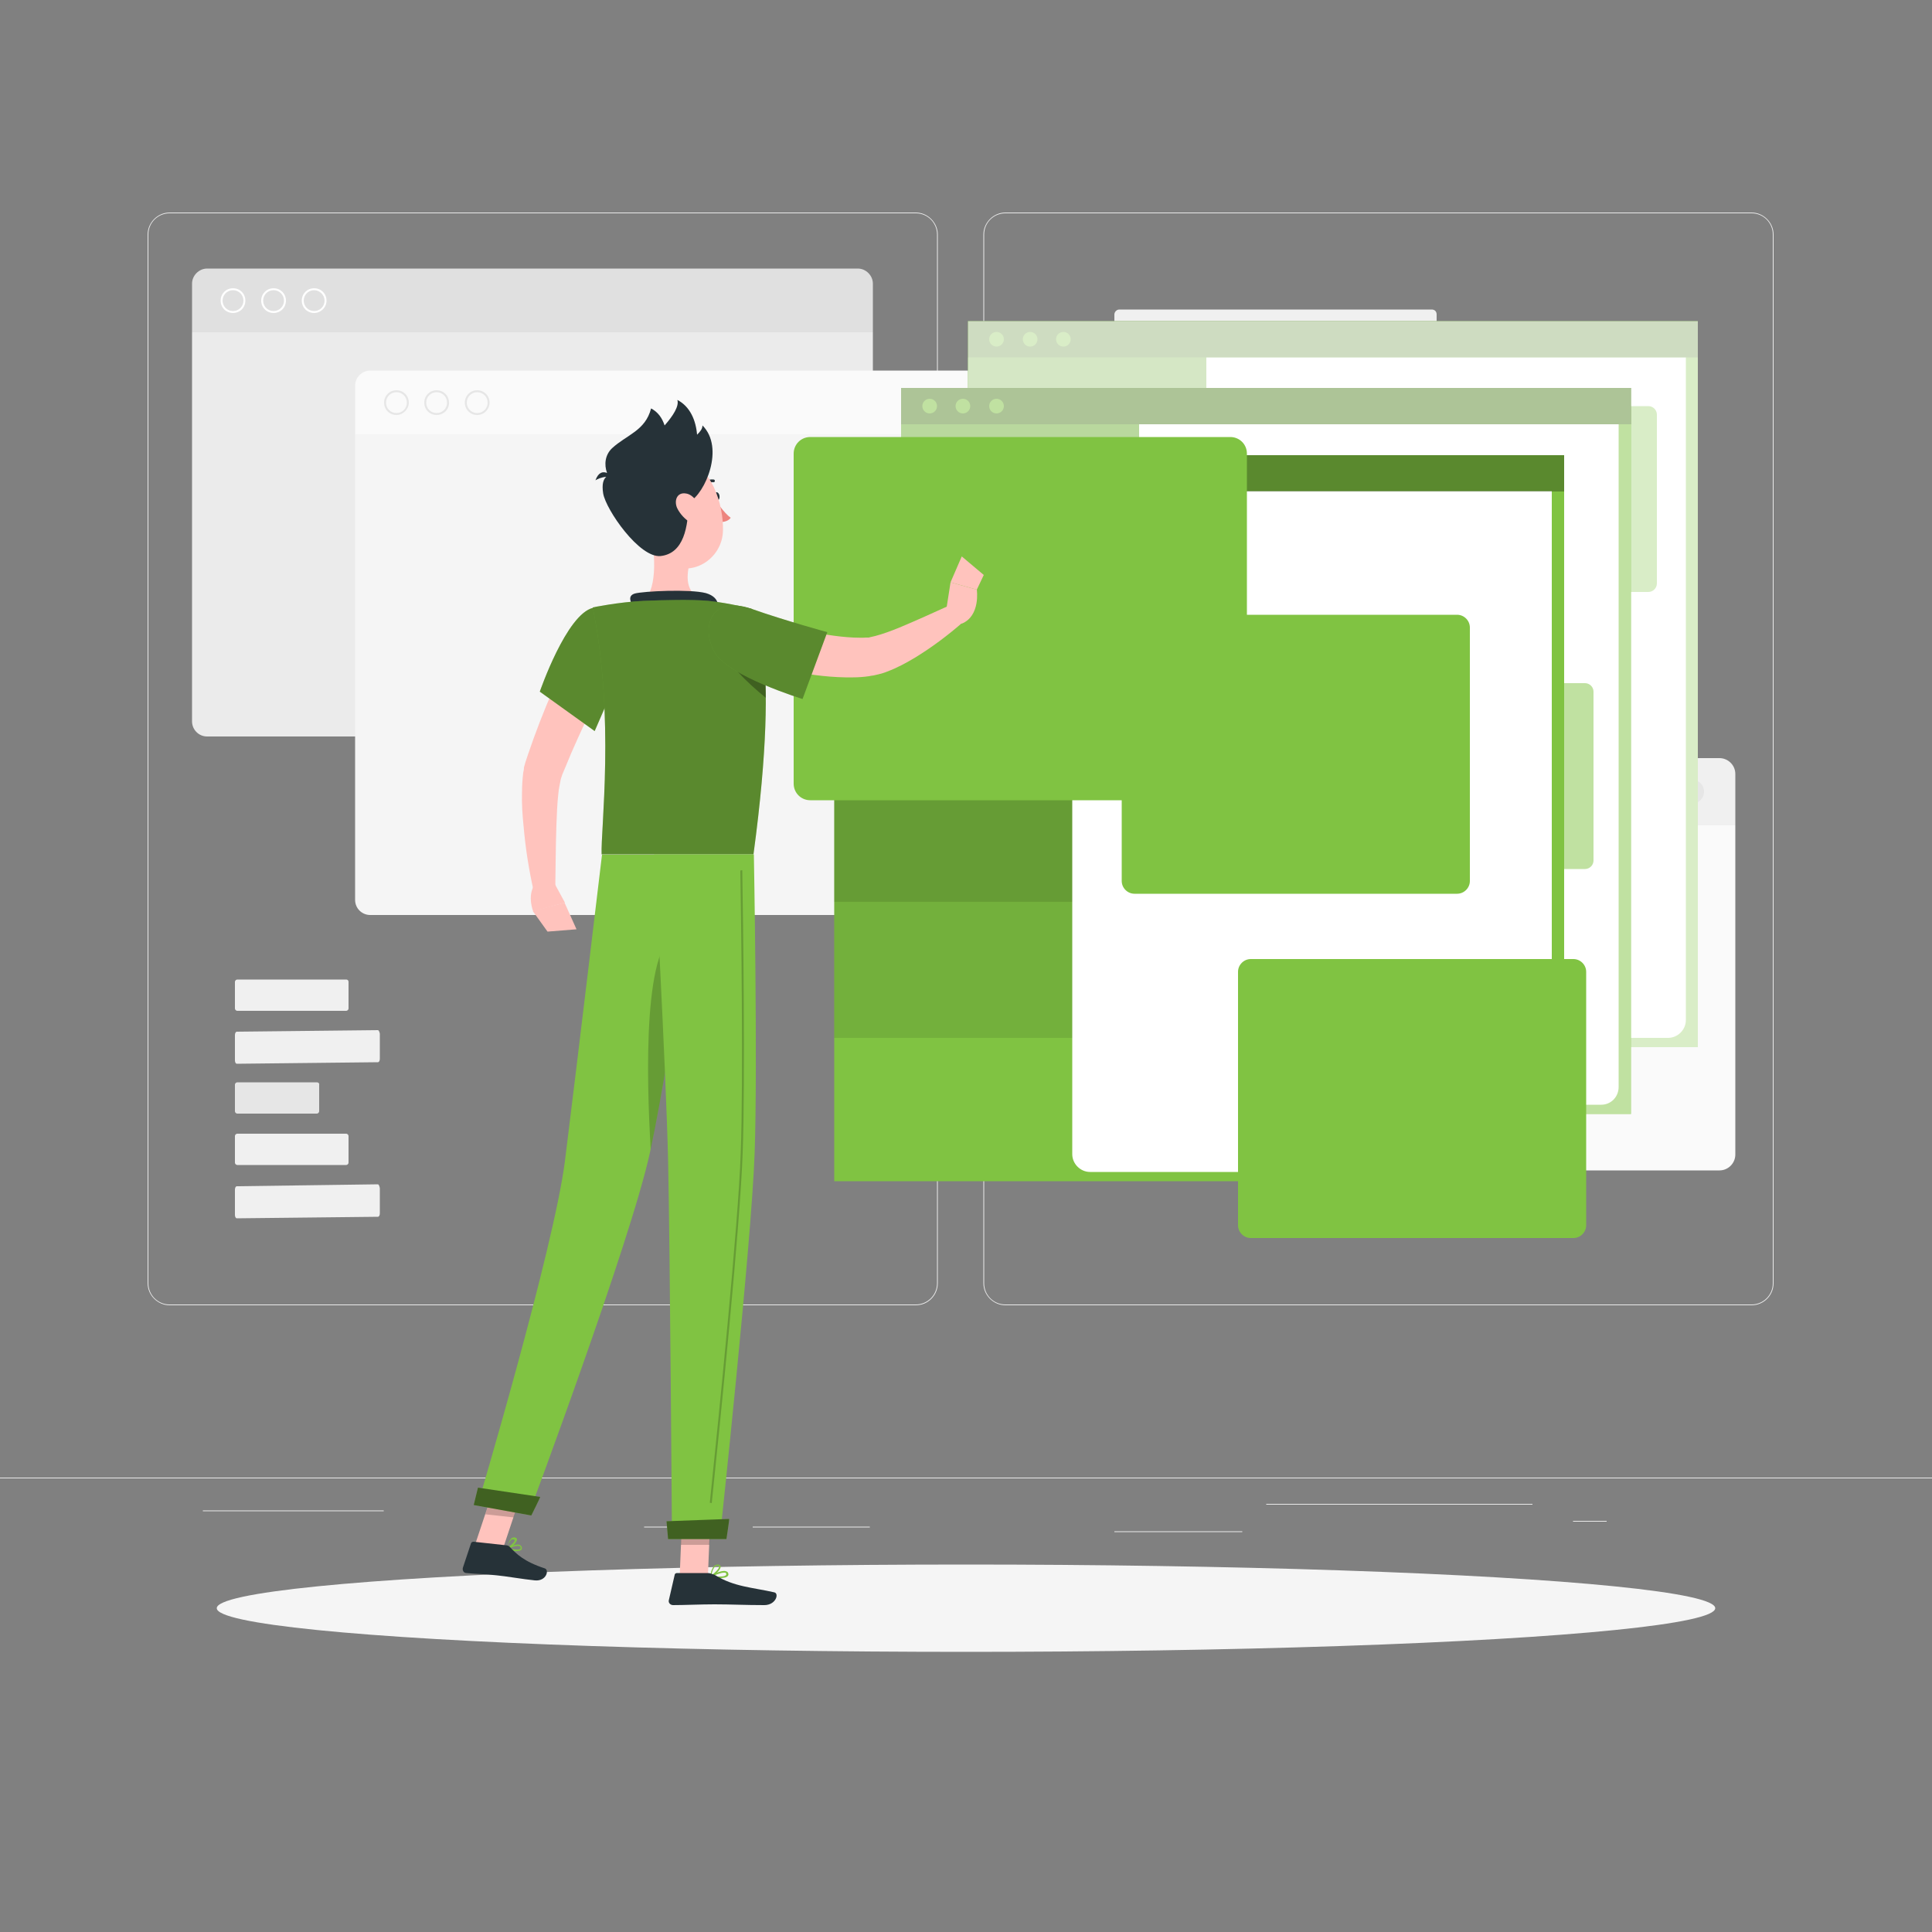 <svg xmlns="http://www.w3.org/2000/svg" xmlns:xlink="http://www.w3.org/1999/xlink" x="0px" y="0px" viewBox="0 0 500 500" xml:space="preserve"><rect x="0" y="0" width="500" height="500" fill="#808080" stroke="none"/> <g id="Background_Complete"> <g> <rect y="382.4" fill="#EBEBEB" width="500" height="0.2"></rect> <rect x="288.4" y="396.3" fill="#EBEBEB" width="33.1" height="0.2"></rect> <rect x="407.1" y="393.6" fill="#EBEBEB" width="8.7" height="0.2"></rect> <rect x="327.7" y="389.2" fill="#EBEBEB" width="68.9" height="0.2"></rect> <rect x="194.8" y="395.1" fill="#EBEBEB" width="30.3" height="0.2"></rect> <rect x="166.7" y="395.1" fill="#EBEBEB" width="19.2" height="0.2"></rect> <rect x="52.5" y="390.9" fill="#EBEBEB" width="46.8" height="0.2"></rect> <path fill="#EBEBEB" d="M237,337.8H43.9c-3.1,0-5.7-2.6-5.7-5.7V60.7c0-3.1,2.6-5.7,5.7-5.7H237c3.1,0,5.7,2.6,5.7,5.7v271.4 C242.7,335.2,240.2,337.8,237,337.8z M43.9,55.2c-3,0-5.5,2.4-5.5,5.5v271.4c0,3,2.4,5.5,5.5,5.5H237c3,0,5.5-2.4,5.5-5.5V60.7 c0-3-2.4-5.5-5.5-5.5H43.9z"></path> <path fill="#EBEBEB" d="M453.3,337.8H260.2c-3.1,0-5.7-2.6-5.7-5.7V60.7c0-3.1,2.6-5.7,5.7-5.7h193.1c3.1,0,5.7,2.6,5.7,5.7v271.4 C459,335.2,456.5,337.8,453.3,337.8z M260.2,55.2c-3,0-5.5,2.4-5.5,5.5v271.4c0,3,2.4,5.5,5.5,5.5h193.1c3,0,5.5-2.4,5.5-5.5V60.7 c0-3-2.4-5.5-5.5-5.5H260.2z"></path> </g> <g> <g> <g> <path fill="#E6E6E6" d="M438.7,169.1c0-2.3-1.9-4.1-4.1-4.1H306.2c-2.3,0-4.1,1.9-4.1,4.1v13.3h136.6V169.1z"></path> <path fill="#FFFFFF" d="M408.5,173.7c0,1.7-1.4,3.1-3.1,3.1s-3.1-1.4-3.1-3.1c0-1.7,1.4-3.1,3.1-3.1S408.5,172,408.5,173.7z"></path> <path fill="#FFFFFF" d="M419.5,173.7c0,1.7-1.4,3.1-3.1,3.1s-3.1-1.4-3.1-3.1c0-1.7,1.4-3.1,3.1-3.1S419.5,172,419.5,173.7z"></path> <circle fill="#FFFFFF" cx="427.4" cy="173.7" r="3.1"></circle> <path fill="#F0F0F0" d="M306.2,271.7h128.3c2.3,0,4.1-1.9,4.1-4.1v-85.2H302.1v85.2C302.1,269.8,304,271.7,306.2,271.7z"></path> </g> <g> <path fill="#F0F0F0" d="M449.1,200.3c0-2.3-1.9-4.1-4.1-4.1H316.6c-2.3,0-4.1,1.9-4.1,4.1v13.3h136.6V200.3z"></path> <path fill="#E6E6E6" d="M418.9,204.9c0,1.7-1.4,3.1-3.1,3.1c-1.7,0-3.1-1.4-3.1-3.1c0-1.7,1.4-3.1,3.1-3.1 C417.5,201.8,418.9,203.1,418.9,204.9z"></path> <path fill="#E6E6E6" d="M429.9,204.9c0,1.7-1.4,3.1-3.1,3.1c-1.7,0-3.1-1.4-3.1-3.1c0-1.7,1.4-3.1,3.1-3.1 C428.5,201.8,429.9,203.1,429.9,204.9z"></path> <path fill="#E6E6E6" d="M441,204.9c0,1.7-1.4,3.1-3.1,3.1c-1.7,0-3.1-1.4-3.1-3.1c0-1.7,1.4-3.1,3.1-3.1 C439.6,201.8,441,203.1,441,204.9z"></path> <path fill="#FAFAFA" d="M316.6,302.9H445c2.3,0,4.1-1.9,4.1-4.1v-85.2H312.5v85.2C312.5,301,314.4,302.9,316.6,302.9z"></path> </g> </g> <g> <g> <path fill="#E0E0E0" d="M49.7,73.4c0-2.1,1.8-3.9,3.9-3.9H222c2.1,0,3.9,1.8,3.9,3.9V86H49.7V73.4z"></path> <path fill="#FFFFFF" d="M81.3,81c-1.8,0-3.2-1.4-3.2-3.2s1.4-3.2,3.2-3.2s3.2,1.4,3.2,3.2S83,81,81.3,81z M81.3,75.1 c-1.5,0-2.7,1.2-2.7,2.7s1.2,2.7,2.7,2.7c1.5,0,2.7-1.2,2.7-2.7S82.7,75.1,81.3,75.1z"></path> <path fill="#FFFFFF" d="M70.8,81c-1.8,0-3.2-1.4-3.2-3.2s1.4-3.2,3.2-3.2S74,76,74,77.8S72.6,81,70.8,81z M70.8,75.1 c-1.5,0-2.7,1.2-2.7,2.7s1.2,2.7,2.7,2.7c1.5,0,2.7-1.2,2.7-2.7S72.3,75.1,70.8,75.1z"></path> <path fill="#FFFFFF" d="M60.3,81c-1.8,0-3.2-1.4-3.2-3.2s1.4-3.2,3.2-3.2s3.2,1.4,3.2,3.2S62.1,81,60.3,81z M60.3,75.1 c-1.5,0-2.7,1.2-2.7,2.7s1.2,2.7,2.7,2.7c1.5,0,2.7-1.2,2.7-2.7S61.8,75.1,60.3,75.1z"></path> <path fill="#EBEBEB" d="M53.6,190.6H222c2.1,0,3.9-1.8,3.9-3.9V86H49.7v100.7C49.7,188.8,51.4,190.6,53.6,190.6z"></path> </g> <g> <path fill="#FAFAFA" d="M91.9,99.8c0-2.1,1.8-3.9,3.9-3.9h168.4c2.1,0,3.9,1.8,3.9,3.9v12.6H91.9V99.8z"></path> <path fill="#E6E6E6" d="M123.5,107.4c-1.8,0-3.2-1.4-3.2-3.2c0-1.8,1.4-3.2,3.2-3.2s3.2,1.4,3.2,3.2 C126.7,105.9,125.3,107.4,123.5,107.4z M123.5,101.5c-1.5,0-2.7,1.2-2.7,2.7c0,1.5,1.2,2.7,2.7,2.7c1.5,0,2.7-1.2,2.7-2.7 C126.2,102.7,125,101.5,123.5,101.5z"></path> <path fill="#E6E6E6" d="M113,107.4c-1.8,0-3.2-1.4-3.2-3.2c0-1.8,1.4-3.2,3.2-3.2c1.8,0,3.2,1.4,3.2,3.2 C116.3,105.9,114.8,107.4,113,107.4z M113,101.5c-1.5,0-2.7,1.2-2.7,2.7c0,1.5,1.2,2.7,2.7,2.7c1.5,0,2.7-1.2,2.7-2.7 C115.7,102.7,114.5,101.5,113,101.5z"></path> <path fill="#E6E6E6" d="M102.6,107.4c-1.8,0-3.2-1.4-3.2-3.2c0-1.8,1.4-3.2,3.2-3.2s3.2,1.4,3.2,3.2 C105.8,105.9,104.3,107.4,102.6,107.4z M102.6,101.5c-1.5,0-2.7,1.2-2.7,2.7c0,1.5,1.2,2.7,2.7,2.7c1.5,0,2.7-1.2,2.7-2.7 C105.3,102.7,104.1,101.5,102.6,101.5z"></path> <path fill="#F5F5F5" d="M95.8,236.8h168.4c2.1,0,3.9-1.8,3.9-3.9V112.4H91.9v120.5C91.9,235.1,93.7,236.8,95.8,236.8z"></path> </g> </g> <g> <path fill="#E6E6E6" d="M349.1,121.3h-59.4c-0.7,0-1.3,0.6-1.3,1.3v9.8c0,0.7,0.6,1.3,1.3,1.3h59.4c0.7,0,1.3-0.6,1.3-1.3v-9.8 C350.4,121.9,349.8,121.3,349.1,121.3z"></path> <path fill="#F0F0F0" d="M393.2,100.3L289.7,101c-0.7,0-1.3,0.6-1.3,1.3l0,9.8c0,0.7,0.6,1.3,1.3,1.3l103.5-0.7 c0.7,0,1.3-0.6,1.3-1.3l0-9.8C394.5,100.9,394,100.3,393.2,100.3z"></path> <path fill="#F0F0F0" d="M370.5,80.1h-80.8c-0.7,0-1.3,0.6-1.3,1.3v9.8c0,0.7,0.6,1.3,1.3,1.3h80.8c0.7,0,1.3-0.6,1.3-1.3v-9.8 C371.8,80.6,371.3,80.1,370.5,80.1z"></path> </g> <g> <path fill="#E6E6E6" d="M82,280.1H61.4c-0.3,0-0.6,0.3-0.6,0.6v6.9c0,0.3,0.3,0.6,0.6,0.6H82c0.3,0,0.6-0.3,0.6-0.6v-6.9 C82.7,280.4,82.4,280.1,82,280.1z"></path> <path fill="#F0F0F0" d="M97.8,266.6L61.3,267c-0.3,0-0.5,0.4-0.5,0.9l0,6.5c0,0.5,0.2,0.9,0.5,0.9l36.5-0.4 c0.3,0,0.5-0.4,0.5-0.9l0-6.5C98.2,267,98,266.6,97.8,266.6z"></path> <path fill="#F0F0F0" d="M89.6,253.5H61.4c-0.3,0-0.6,0.3-0.6,0.6v6.9c0,0.3,0.3,0.6,0.6,0.6h28.2c0.3,0,0.6-0.3,0.6-0.6v-6.9 C90.2,253.7,89.9,253.5,89.6,253.5z"></path> <path fill="#F0F0F0" d="M97.8,306.5L61.3,307c-0.3,0-0.5,0.4-0.5,0.9l0,6.5c0,0.5,0.2,0.9,0.5,0.9l36.5-0.4 c0.3,0,0.5-0.4,0.5-0.9l0-6.5C98.2,306.9,98,306.5,97.8,306.5z"></path> <path fill="#F0F0F0" d="M89.6,293.4H61.4c-0.3,0-0.6,0.3-0.6,0.6v6.9c0,0.3,0.3,0.6,0.6,0.6h28.2c0.3,0,0.6-0.3,0.6-0.6v-6.9 C90.2,293.7,89.9,293.4,89.6,293.4z"></path> </g> </g> </g> <g id="Background_Simple" display="none"> <g display="inline"> <path fill="#407BFF" d="M285.9,179.9c-52.8,21.9-91.9-45.9-135.6-56.8c-53.5-13.4-96.9,35.5-80.9,86.7 c13.7,43.9,55.2,42.9,87.5,65c44.2,30.2,62.8,76.4,119.7,90.3c110.1,26.9,142.6-131.4,116.2-214.3c-9.1-28.6-18.4-52.4-53.6-41.9 C307.2,118.4,307.7,170.9,285.9,179.9z"></path> <path opacity="0.9" fill="#FFFFFF" d="M285.9,179.9c-52.8,21.9-91.9-45.9-135.6-56.8c-53.5-13.4-96.9,35.5-80.9,86.7 c13.7,43.9,55.2,42.9,87.5,65c44.2,30.2,62.8,76.4,119.7,90.3c110.1,26.9,142.6-131.4,116.2-214.3c-9.1-28.6-18.4-52.4-53.6-41.9 C307.2,118.4,307.7,170.9,285.9,179.9z"></path> </g> </g> <g id="Shadow_1_"> <ellipse id="_x3C_Path_x3E__66_" fill="#F5F5F5" cx="250" cy="416.2" rx="193.9" ry="11.3"></ellipse> </g> <g id="Windows"> <g> <g> <rect x="250.5" y="83.1" fill="#80C342" width="188.9" height="187.9"></rect> <rect x="250.5" y="92.5" opacity="0.1" width="61.7" height="35.4"></rect> <rect x="250.5" y="163.2" opacity="0.2" width="61.7" height="35.4"></rect> <rect x="250.5" y="198.6" opacity="0.1" width="61.7" height="35.4"></rect> <path fill="#FFFFFF" d="M431.7,268.6H316.8c-2.5,0-4.6-2.1-4.6-4.6V92.5h124.1V264C436.3,266.5,434.2,268.6,431.7,268.6z"></path> <rect x="250.5" y="83.1" opacity="0.3" width="188.9" height="9.4"></rect> <circle fill="#80C342" cx="257.9" cy="87.8" r="1.9"></circle> <circle fill="#80C342" cx="266.6" cy="87.8" r="1.9"></circle> <circle fill="#80C342" cx="275.2" cy="87.8" r="1.9"></circle> <path fill="#80C342" d="M396.9,172.6h-72.3c-1.6,0-2.8-1.3-2.8-2.8v-56.8c0-1.6,1.3-2.8,2.8-2.8h72.3c1.6,0,2.8,1.3,2.8,2.8v56.8 C399.8,171.4,398.5,172.6,396.9,172.6z"></path> <path fill="#80C342" d="M426.6,153.2h-55.5c-1.2,0-2.2-1-2.2-2.2v-43.7c0-1.2,1-2.2,2.2-2.2h55.5c1.2,0,2.2,1,2.2,2.2V151 C428.8,152.2,427.8,153.2,426.6,153.2z"></path> <path fill="#80C342" d="M395.6,240.9H340c-1.2,0-2.2-1-2.2-2.2V195c0-1.2,1-2.2,2.2-2.2h55.5c1.2,0,2.2,1,2.2,2.2v43.7 C397.7,239.9,396.8,240.9,395.6,240.9z"></path> <rect x="250.5" y="83.1" opacity="0.7" fill="#FFFFFF" width="188.9" height="187.9"></rect> </g> <g> <rect x="233.2" y="100.4" fill="#80C342" width="188.9" height="187.9"></rect> <rect x="233.2" y="109.8" opacity="0.1" width="61.7" height="35.4"></rect> <rect x="233.2" y="180.5" opacity="0.2" width="61.7" height="35.4"></rect> <rect x="233.2" y="215.9" opacity="0.1" width="61.7" height="35.4"></rect> <path fill="#FFFFFF" d="M414.4,285.9H299.4c-2.5,0-4.6-2.1-4.6-4.6V109.8h124.1v171.5C418.9,283.9,416.9,285.9,414.4,285.9z"></path> <rect x="233.2" y="100.4" opacity="0.3" width="188.9" height="9.4"></rect> <circle fill="#80C342" cx="240.6" cy="105.1" r="1.9"></circle> <circle fill="#80C342" cx="249.2" cy="105.1" r="1.9"></circle> <circle fill="#80C342" cx="257.9" cy="105.1" r="1.9"></circle> <path fill="#80C342" d="M379.6,190h-72.3c-1.6,0-2.8-1.3-2.8-2.8v-56.8c0-1.6,1.3-2.8,2.8-2.8h72.3c1.6,0,2.8,1.3,2.8,2.8v56.8 C382.4,188.7,381.2,190,379.6,190z"></path> <path fill="#80C342" d="M410.2,224.9h-55.5c-1.2,0-2.2-1-2.2-2.2V179c0-1.2,1-2.2,2.2-2.2h55.5c1.2,0,2.2,1,2.2,2.2v43.7 C412.4,223.9,411.4,224.9,410.2,224.9z"></path> <path fill="#80C342" d="M378.2,258.2h-55.5c-1.2,0-2.2-1-2.2-2.2v-43.7c0-1.2,1-2.2,2.2-2.2h55.5c1.2,0,2.2,1,2.2,2.2V256 C380.4,257.2,379.4,258.2,378.2,258.2z"></path> <rect x="233.2" y="100.4" opacity="0.5" fill="#FFFFFF" width="188.9" height="187.9"></rect> </g> <g> <rect x="215.9" y="117.8" fill="#80C342" width="188.9" height="187.9"></rect> <rect x="215.9" y="127.1" opacity="0.1" width="61.7" height="35.4"></rect> <rect x="215.9" y="197.9" opacity="0.2" width="61.7" height="35.4"></rect> <rect x="215.9" y="233.2" opacity="0.1" width="61.7" height="35.4"></rect> <path fill="#FFFFFF" d="M397,303.3H282.1c-2.5,0-4.6-2.1-4.6-4.6V127.1h124.1v171.5C401.6,301.2,399.5,303.3,397,303.3z"></path> <rect x="215.9" y="117.8" opacity="0.3" width="188.9" height="9.4"></rect> <circle fill="#80C342" cx="223.2" cy="122.5" r="1.9"></circle> <path fill="#80C342" d="M233.8,122.5c0,1.1-0.9,1.9-1.9,1.9c-1.1,0-1.9-0.9-1.9-1.9c0-1.1,0.9-1.9,1.9-1.9 C232.9,120.6,233.8,121.4,233.8,122.5z"></path> <circle fill="#80C342" cx="240.6" cy="122.5" r="1.9"></circle> <path fill="#80C342" d="M318.4,207.1H209.7c-2.4,0-4.3-1.9-4.3-4.3v-85.4c0-2.4,1.9-4.3,4.3-4.3h108.7c2.4,0,4.3,1.9,4.3,4.3 v85.4C322.6,205.2,320.7,207.1,318.4,207.1z"></path> <path fill="#80C342" d="M377.1,231.3h-83.5c-1.8,0-3.3-1.5-3.3-3.3v-65.6c0-1.8,1.5-3.3,3.3-3.3h83.5c1.8,0,3.3,1.5,3.3,3.3V228 C380.4,229.8,378.9,231.3,377.1,231.3z"></path> <path fill="#80C342" d="M407.2,320.4h-83.5c-1.8,0-3.3-1.5-3.3-3.3v-65.6c0-1.8,1.5-3.3,3.3-3.3h83.5c1.8,0,3.3,1.5,3.3,3.3v65.6 C410.5,318.9,409,320.4,407.2,320.4z"></path> </g> </g> </g> <g id="Character_1_"> <g> <path fill="#FFC3BD" d="M160.4,168.2l-7.3,15.2c-2.4,5.1-4.8,10.2-6.8,15.2l-0.8,1.9c-0.1,0.3-0.1,0.4-0.2,0.6 c-0.1,0.2-0.1,0.4-0.2,0.7c-0.2,1.1-0.5,2.3-0.6,3.6c-0.3,2.6-0.4,5.4-0.5,8.1c-0.2,5.5-0.2,11.2-0.3,16.9l-5.5,0.6 c-1.3-5.7-2.2-11.4-2.7-17.2c-0.3-2.9-0.5-5.9-0.4-8.9c0-1.5,0.1-3.1,0.3-4.9c0.1-0.4,0.2-0.9,0.2-1.4c0.1-0.4,0.3-1.1,0.4-1.4 l0.7-2.1c1.9-5.6,4-11,6.3-16.3c2.3-5.3,4.7-10.5,7.4-15.7L160.4,168.2z"></path> <path fill="#FFC3BD" d="M143.6,228.8l2.6,4.8l-8.2,2.3c0,0-1.6-3.9,0.3-6.9L143.6,228.8z"></path> <polygon fill="#FFC3BD" points="149.2,240.5 141.7,241.1 137.9,235.8 146.1,233.6 "></polygon> <path fill="#263238" d="M184.8,128.6c0.1,0.6,0.5,1,0.9,0.9c0.4-0.1,0.6-0.6,0.5-1.2c-0.1-0.6-0.5-1-0.9-0.9 C184.9,127.5,184.7,128,184.8,128.6z"></path> <path fill="#ED847E" d="M185.3,129.6c0,0,2,3.1,3.8,4.4c-0.8,1.2-2.7,1.1-2.7,1.1L185.3,129.6z"></path> <path fill="#263238" d="M182,125.8c0.1,0,0.2,0,0.3-0.1c1-1.1,2.3-0.9,2.3-0.9c0.2,0,0.4-0.1,0.4-0.3c0-0.2-0.1-0.4-0.3-0.4 c-0.1,0-1.7-0.3-3,1.2c-0.1,0.1-0.1,0.4,0,0.5C181.9,125.8,182,125.8,182,125.8z"></path> <path fill="#FFC3BD" d="M168.3,136.8c1.1,5.4,2.1,15.2-1.7,18.8c0,0,1.5,5.5,11.5,5.5c11,0,5.2-5.5,5.2-5.5 c-6-1.4-5.8-5.9-4.8-10.1L168.3,136.8z"></path> <path fill="#263238" d="M164.1,157.5c-0.9-1.6-1.8-3.3,0.2-3.9c2.2-0.6,14.2-1.2,18.4-0.1c4.1,1.2,3,4.3,3,4.3L164.1,157.5z"></path> <path fill="#80C342" d="M133.1,401.4c0.7,0.1,1.5,0,1.8-0.3c0.1-0.1,0.3-0.4,0.1-0.8c-0.1-0.2-0.3-0.4-0.5-0.5 c-1-0.4-3.2,0.8-3.3,0.8c-0.1,0-0.1,0.1-0.1,0.2c0,0.1,0.1,0.1,0.1,0.2C131.6,401.1,132.4,401.3,133.1,401.4z M134.2,400.1 c0.1,0,0.1,0,0.2,0c0.1,0.1,0.2,0.1,0.3,0.3c0.1,0.3,0,0.4,0,0.4c-0.4,0.4-1.8,0.2-2.9-0.1C132.4,400.4,133.5,400,134.2,400.1z"></path> <path fill="#80C342" d="M131.3,401C131.3,401,131.3,401,131.3,401c0.9-0.3,2.5-1.8,2.5-2.6c0-0.2-0.1-0.4-0.5-0.5 c-0.3-0.1-0.5,0-0.8,0.1c-0.9,0.6-1.3,2.7-1.3,2.8C131.1,400.8,131.1,400.9,131.3,401C131.2,401,131.2,401,131.3,401z M132.9,398.4C133,398.4,133,398.4,132.9,398.4c0.3,0.1,0.3,0.2,0.3,0.2c0,0.5-1.1,1.5-2,1.9c0.2-0.6,0.7-1.8,1.3-2.1 C132.7,398.4,132.8,398.4,132.9,398.4z"></path> <path fill="#80C342" d="M186.2,408.4c0.9,0,1.9-0.1,2.2-0.6c0.1-0.1,0.2-0.4,0-0.8c-0.1-0.2-0.3-0.3-0.6-0.4 c-1.2-0.3-3.8,1.1-3.9,1.2c-0.1,0-0.1,0.1-0.1,0.2c0,0.1,0.1,0.1,0.1,0.1C184.4,408.3,185.3,408.4,186.2,408.4z M187.3,407 c0.1,0,0.2,0,0.3,0c0.2,0,0.3,0.1,0.3,0.2c0.1,0.2,0.1,0.3,0,0.4c-0.3,0.5-2.2,0.5-3.6,0.3C185.2,407.6,186.5,407,187.3,407z"></path> <path fill="#80C342" d="M183.9,408.2C184,408.2,184,408.2,183.9,408.2c1-0.4,2.7-2,2.6-2.8c0-0.2-0.2-0.4-0.6-0.5 c-0.4,0-0.7,0.1-1,0.3c-0.9,0.8-1.1,2.7-1.1,2.8c0,0.1,0,0.1,0.1,0.2C183.9,408.2,183.9,408.2,183.9,408.2z M185.7,405.2 c0,0,0.1,0,0.1,0c0.3,0,0.3,0.2,0.3,0.2c0.1,0.5-1.1,1.7-2,2.3c0.1-0.6,0.4-1.8,1-2.3C185.3,405.3,185.5,405.2,185.7,405.2z"></path> <polygon fill="#FFC3BD" points="175.9,408 183.2,408 183.9,391 176.6,391 "></polygon> <polygon fill="#FFC3BD" points="122.9,399.9 130.2,400.7 135.7,384.2 128.4,383.4 "></polygon> <path fill="#263238" d="M130.8,399.9l-8.2-0.9c-0.3,0-0.6,0.1-0.7,0.4l-2.1,6.3c-0.2,0.7,0.2,1.4,0.9,1.4c2.9,0.3,4.3,0.2,7.9,0.6 c2.2,0.2,6.8,1,9.8,1.3c3,0.3,3.8-2.7,2.6-3.1c-5.5-1.8-7.4-3.8-9.1-5.6C131.7,400.1,131.3,399.9,130.8,399.9z"></path> <path fill="#263238" d="M183.2,407.1l-8,0c-0.3,0-0.6,0.2-0.6,0.5l-1.5,6.5c-0.2,0.7,0.4,1.3,1.1,1.3c2.9,0,7.1-0.2,10.7-0.2 c4.3,0,7.9,0.2,12.9,0.2c3,0,3.9-3,2.6-3.3c-5.7-1.3-10.4-1.4-15.4-4.5C184.4,407.4,183.8,407.1,183.2,407.1z"></path> <path fill="#FFC3BD" d="M194.1,159.4c2.1,0.6,4.4,1.4,6.6,1.9c2.3,0.6,4.5,1.2,6.8,1.7c4.5,1,9.1,1.8,13.4,2c1.1,0,2.2,0.1,3.2,0 l0.6,0c0.1,0,0.3,0,0.5-0.1c0.4-0.1,0.9-0.2,1.3-0.3c1.9-0.5,4.1-1.3,6.3-2.2c4.3-1.8,8.7-3.8,13.1-5.8l3.1,4.6 c-3.8,3.3-7.8,6.3-12.2,9c-2.2,1.3-4.5,2.6-7.2,3.6c-0.7,0.3-1.4,0.5-2.2,0.7c-0.4,0.1-0.8,0.2-1.3,0.3l-0.7,0.1l-0.5,0.1 c-1.4,0.2-2.8,0.3-4.1,0.3c-5.4,0.1-10.6-0.6-15.6-1.5c-2.5-0.5-5-1-7.4-1.7c-2.5-0.7-4.8-1.3-7.4-2.3L194.1,159.4z"></path> <g> <path fill="#80C342" d="M153.5,157.3c-6.9,1.6-13.8,21.7-13.8,21.7l14.2,10.2c0,0,4-9.4,7.9-17.6 C165.7,163,160.5,155.6,153.5,157.3z"></path> <path opacity="0.3" d="M153.5,157.3c-6.9,1.6-13.8,21.7-13.8,21.7l14.2,10.2c0,0,4-9.4,7.9-17.6 C165.7,163,160.5,155.6,153.5,157.3z"></path> </g> <g> <path fill="#80C342" d="M194.6,157.6c0,0,7.8,8.8,0.4,63.5c-11.8,0-33.5,0-39.3,0c-0.3-6,3.5-35.5-2.3-63.9c0,0,6.7-1.4,13.2-1.7 c5-0.2,12.3-0.4,16.7,0C189.1,156.1,194.6,157.6,194.6,157.6z"></path> <path opacity="0.3" d="M194.6,157.6c0,0,7.8,8.8,0.4,63.5c-11.8,0-33.5,0-39.3,0c-0.3-6,3.5-35.5-2.3-63.9c0,0,6.7-1.4,13.2-1.7 c5-0.2,12.3-0.4,16.7,0C189.1,156.1,194.6,157.6,194.6,157.6z"></path> <path opacity="0.3" d="M194.6,157.6c0,0-0.9-0.2-2.3-0.6c-4.3,0.4-6.4,5.4-5.3,10.6c0.9,3.8,6.4,9.1,11.2,13 C198.1,161.6,194.6,157.6,194.6,157.6z"></path> </g> <g> <path fill="#80C342" d="M185,168.9c3.5,6.1,22.7,12,22.7,12l6.4-17.3c0,0-11-3-19.5-6C184.1,153.9,181.2,162.2,185,168.9z"></path> <path opacity="0.3" d="M185,168.9c3.5,6.1,22.7,12,22.7,12l6.4-17.3c0,0-11-3-19.5-6C184.1,153.9,181.2,162.2,185,168.9z"></path> </g> <path fill="#FFC3BD" d="M244.8,158.4l1.2-7.7l6.8,1.9c0,0,1,6.8-3.9,8.8L244.8,158.4z"></path> <polygon fill="#FFC3BD" points="248.9,144 254.6,148.8 252.8,152.6 246,150.7 "></polygon> <g> <polygon opacity="0.2" points="183.9,391 183.6,399.8 176.2,399.8 176.6,391 "></polygon> <polygon opacity="0.2" points="128.4,383.4 135.7,384.2 132.9,392.7 125.6,391.9 "></polygon> </g> <path fill="#FFC3BD" d="M165.2,131.3c1.9,7,2.6,11.3,7,14.2c6.5,4.4,14.7-0.7,14.9-8.1c0.2-6.7-2.9-17.1-10.5-18.5 C169.2,117.5,163.3,124.3,165.2,131.3z"></path> <path fill="#263238" d="M181.8,110.1c0,0.9-0.6,1.6-1.4,2.4c-0.3-3.7-1.8-7.3-5.1-9c0.5,1.6-1.1,4.1-3.3,6.6 c-0.6-1.8-1.6-3.4-3.5-4.4c-1.5,5.8-6.3,6.8-10.1,10.3c-1.8,1.7-2.1,4.2-1.3,6.4c-1-0.4-2.2-0.3-3,1.9c0.5-0.3,1.5-0.8,2.8-0.9 c-0.7,0.6-1.2,1.8-0.8,4.3c0.7,4.2,9.4,16.8,14.9,16.2c6-0.7,7.1-7.6,7.2-13.9c0.1,0,0.1-0.1,0.2-0.1 C182.5,127.7,187.6,115.9,181.8,110.1z"></path> <path fill="#FFC3BD" d="M175.2,131.4c0.8,1.7,2.2,3.1,3.6,3.9c2.1,1.1,3.3-0.5,2.8-2.6c-0.4-1.9-2-4.8-4.2-5 C175.3,127.4,174.4,129.4,175.2,131.4z"></path> <path fill="#80C342" d="M181.1,221.1c0,0-8.3,56.1-12.9,77.2c-5,23-31.4,93.6-31.4,93.6l-13.2-2.4c0,0,19.7-66.2,22.6-89 c3.1-24.8,9.6-79.3,9.6-79.3H181.1z"></path> <path opacity="0.2" d="M175.9,241.1c-9.6,1.9-8.6,37.8-7.5,56.3c2.8-13.1,6.8-38.2,9.6-56.1C177.4,241.1,176.7,241,175.9,241.1z"></path> <path fill="#80C342" d="M195.1,221.1c0,0,1,54.9,0.2,77.3c-0.8,23.3-9,99.6-9,99.6h-12.4c0,0-0.5-74.9-1-97.8 c-0.6-24.9-3.6-79.1-3.6-79.1H195.1z"></path> <path opacity="0.2" d="M184.2,389l-0.5-0.1c2.2-21.1,7.4-72.2,8-90.5c0.7-18.8,0.1-60.7-0.1-73.1l0.5-0.1 c0.2,12.4,0.8,54.3,0.1,73.1C191.6,316.8,186.4,367.9,184.2,389z"></path> <g> <path fill="#80C342" d="M139.8,387.4c0.1,0-2.3,4.8-2.3,4.8l-14.9-2.7l1.1-4.5L139.8,387.4z"></path> <path opacity="0.5" d="M139.8,387.4c0.1,0-2.3,4.8-2.3,4.8l-14.9-2.7l1.1-4.5L139.8,387.4z"></path> </g> <g> <path fill="#80C342" d="M188.7,393.1c0.1,0-0.7,5.2-0.7,5.2h-15.1l-0.4-4.6L188.7,393.1z"></path> <path opacity="0.5" d="M188.7,393.1c0.1,0-0.7,5.2-0.7,5.2h-15.1l-0.4-4.6L188.7,393.1z"></path> </g> </g> </g> </svg>
